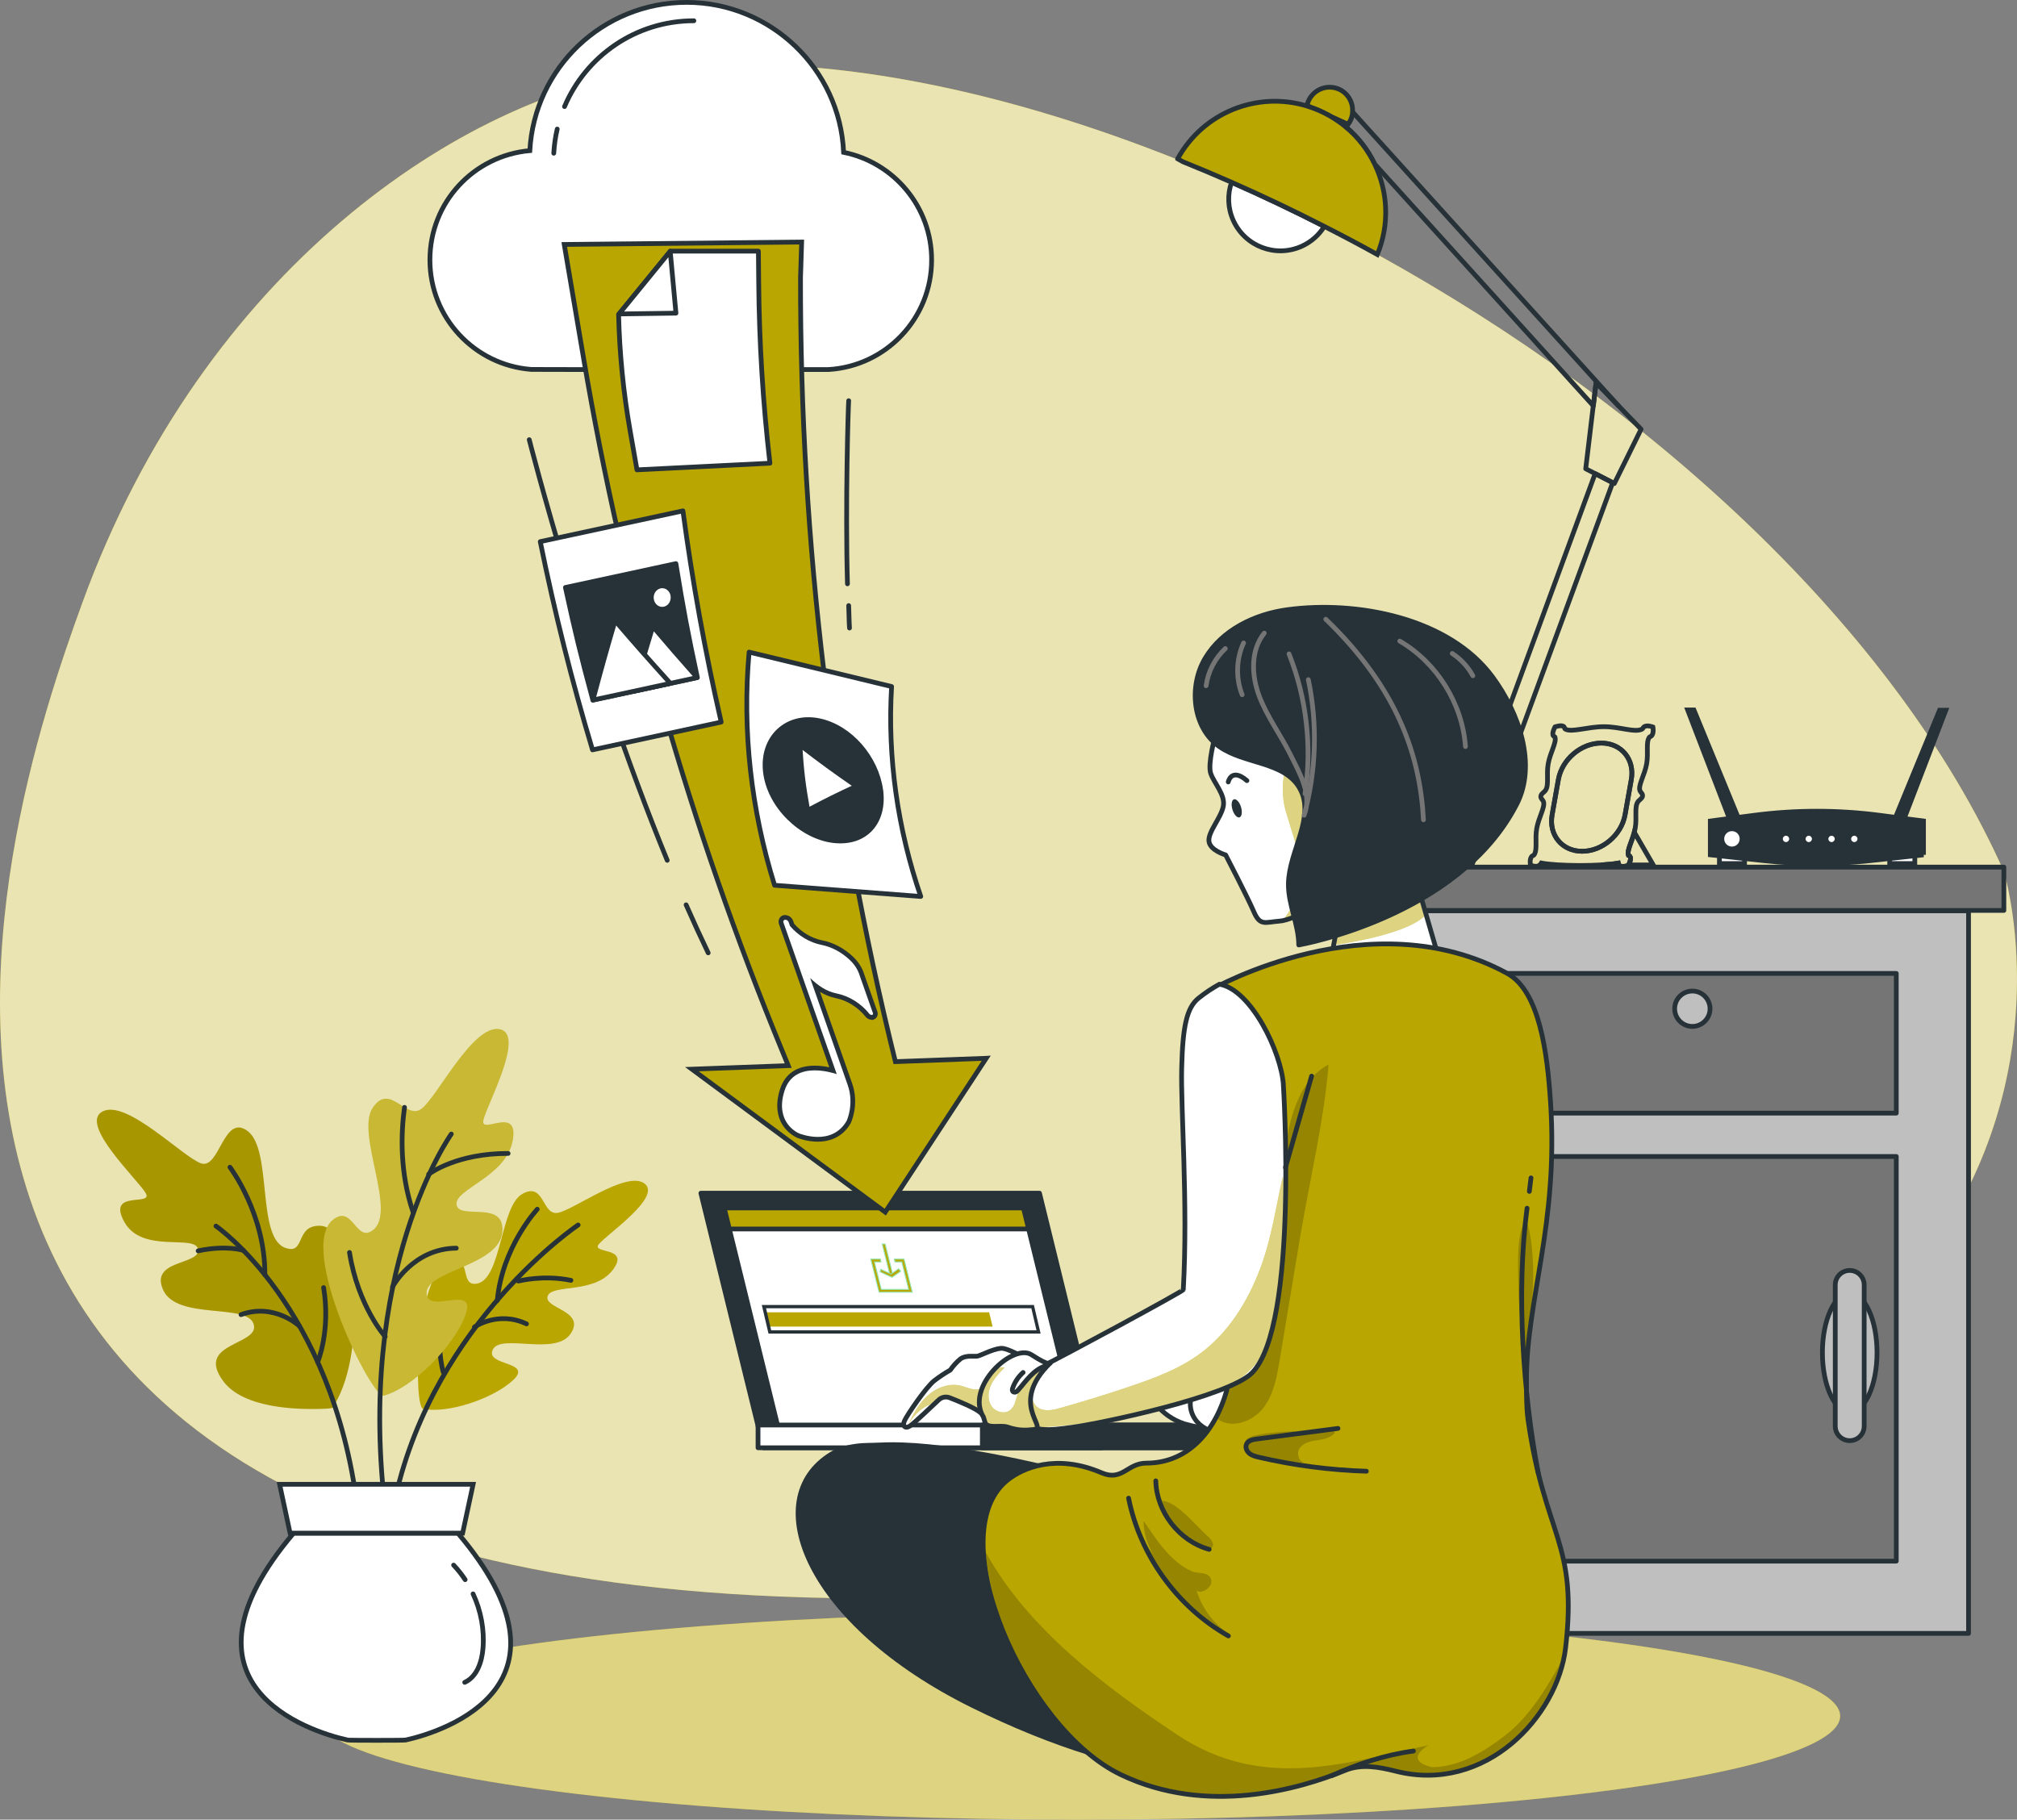 <?xml version="1.0" encoding="UTF-8"?><svg xmlns="http://www.w3.org/2000/svg" xmlns:xlink="http://www.w3.org/1999/xlink" viewBox="0 0 425.39 383.79"><rect x="0" y="0" width="425.39" height="383.79" fill="#808080" stroke="none"/><defs><clipPath id="uuid-7e8a1646-9472-4f2e-b184-15bd32cdf8a3"><path d="M256.32,155.1s-1.65,5.91-.99,7.98c.66,2.07,3.16,4.53,2.66,7.01-.51,2.48-3.26,5.42-3.02,7.36s3.52,2.87,3.52,2.87c0,0,4.63,8.92,5.95,11.99,1.32,3.07,2.35,2.2,5.42,1.97,3.07-.22,10.36-4.35,14.73-7.76s1.09-17.24-4.76-27.26c-5.85-10.03-17.35-12.17-20.32-10.25-2.98,1.92-3.18,6.08-3.18,6.08Z" style="fill:none;"/></clipPath><clipPath id="uuid-cf65753a-f721-483d-ad17-2c437baf6f11"><path d="M277.88,192.44s4.4,1.35,3.73,5.08c-.68,3.73-1.35,7.11-1.35,7.11,0,0,24.05,.68,23.71-.68-.34-1.35-7.11-24.39-7.11-24.39,0,0-12.87-.68-18.97,12.87Z" style="fill:#fff; stroke:#263238; stroke-linecap:round; stroke-linejoin:round;"/></clipPath><clipPath id="uuid-77dfbf78-6506-482d-91fa-1d50f075d7f7"><path d="M255.53,208.69c-7.04,4.42-4.93,9.26-3.23,17.65,3.82,18.91,8.93,55.45,6.98,64.65-2.29,10.76-8.69,17.61-17.5,17.61-4.09,0-5.05,3.93-9.48,2.03-9.48-4.06-16.62-1.09-19.98,1.69-13.89,11.52,3.66,52.19,24.05,61.98,18.19,8.73,37.71,3.05,47.32-.89,3.44-1.41,7.08-.74,10.69,.17,18.88,4.78,34.12-11.48,35.81-26.04,2.6-22.37-4.4-23.37-7.92-48.09-.37-2.61-.32-5.34-.33-8.13-.1-17.1,6.79-32.97,5.07-58.93-.68-10.23-2.29-23.36-9.14-27.09-28.74-15.67-62.09,3.24-62.32,3.39Z" style="fill:#baa600; stroke:#263238; stroke-linecap:round; stroke-linejoin:round;"/></clipPath><clipPath id="uuid-9768fa4e-e726-4f6f-8d25-9cbd4c8b2472"><path d="M220.04,288.73s-7.07-4.53-8.94-4.35c-1.87,.18-4.35,1.6-5.05,1.67-.7,.07-2.39-.24-3.49,.57-.82,.68-1.54,1.47-2.14,2.35-1.17,.66-2.28,1.4-3.34,2.21-1.76,1.35-5.7,7.17-6.29,8.42-.59,1.25,.18,1.87,1.28,1.06,.82-.6,4.2-3.78,5.91-5.4,.62-.59,1.52-.76,2.32-.45,1.89,.74,5.28,2.13,6.37,3.06,1.88,1.67,4.21,2.75,6.7,3.1,2.36,.23,4.74,.24,7.11,.03,0,0,3.83-4.86,2.77-8.08-.46-1.77-1.61-3.28-3.21-4.18Z" style="fill:#fff; stroke:#263238; stroke-linecap:round; stroke-linejoin:round;"/></clipPath><clipPath id="uuid-3d2fed2b-f075-41fe-97ea-d64ce4372de7"><path d="M270.67,228.79c-.45-6.81-6.76-20.07-13.49-21.2-1.49,.82-2.96,1.79-4.4,2.94-2.56,2.05-3.34,6.13-3.56,14.75-.22,8.62,1.35,28.45,.34,46.74-.02,.34-25.51,14.11-29.94,16.26-4.42,2.14-7.27,6.17-4.77,10.39,2.23,3.75,7,2.94,11.33,2.36,5.81-.77,33.03-6.45,37.93-11.52,9.82-10.16,6.55-60.74,6.55-60.74Z" style="fill:#fff; stroke:#263238; stroke-linecap:round; stroke-linejoin:round;"/></clipPath><clipPath id="uuid-8c352661-7983-4f5b-b5dc-ca1b1444ab2a"><path d="M221.54,287.44s.11,.97-3.98-1.69c-3.89-2.54-14.06,6.77-10.15,13.13l.33,1.09c.44,1.48,3.28,.52,4.74,1.02,2.25,.76,3.69,.72,5.59,.51,3.05-.34-5.42-5.42,3.47-14.06Z" style="fill:#fff; stroke:#263238; stroke-linecap:round; stroke-linejoin:round;"/></clipPath></defs><g id="uuid-c067ab7a-8168-42e8-87c4-57e53ee626e7"><g><path d="M422.63,183.83C378.79,85.46,228.01,2.05,137.12,14.88,97.59,20.46,43.02,56.59,17.36,127.16,.49,173.56-57.49,346.37,204.49,336.74c261.98-9.62,218.14-152.91,218.14-152.91Z" style="fill:#baa600;"/><path d="M204.49,336.74C-57.49,346.37,.49,173.56,17.36,127.16,43.03,56.58,97.59,20.46,137.13,14.88c32.37-4.57,72.33,3.07,112.36,19.24,13.76,5.56,27.53,12.13,41,19.56,57.35,31.63,109.28,78.86,132.14,130.15,0,0,43.84,143.29-218.14,152.91Z" style="fill:#fff; opacity:.7;"/></g></g><g id="uuid-6b32e031-d9b5-4e46-95c0-85ce4877567d"><g><ellipse cx="227.55" cy="361.95" rx="160.54" ry="21.85" style="fill:#baa600;"/><ellipse cx="227.55" cy="361.95" rx="160.54" ry="21.85" style="fill:#fff; opacity:.5;"/></g></g><g id="uuid-8df00903-c430-46a3-8aa5-7eb6d0e514ea"><g><g><g><path d="M70.62,296.13c-.09,.15,.69,.88-1.87,.99-6.31,.28-17.48-.11-21.69-5.84-6.01-8.18,7.8-7.47,6.44-11.98-1.36-4.52-16.18-.78-19.09-7.23-2.91-6.44,7.88-5.22,7.37-8.54-.51-3.32-11.82,1.02-15.57-5.82-3.75-6.83,6.15-3.2,4.54-6.03-1.61-2.83-14.2-14.6-9.12-17.25,5.08-2.65,16.91,9.64,20.8,10.95,3.89,1.31,4.76-10.78,9.88-6.75,5.13,4.03,1.82,22.29,7.79,24.54,4.45,1.67,2-4.86,7.49-4.62,7.45,.32,9.97,25.9,3.03,37.58Z" style="fill:#baa600;"/><g style="opacity:.1;"><path d="M70.62,296.13c-.09,.15,.69,.88-1.87,.99-6.31,.28-17.48-.11-21.69-5.84-6.01-8.18,7.8-7.47,6.44-11.98-1.36-4.52-16.18-.78-19.09-7.23-2.91-6.44,7.88-5.22,7.37-8.54-.51-3.32-11.82,1.02-15.57-5.82-3.75-6.83,6.15-3.2,4.54-6.03-1.61-2.83-14.2-14.6-9.12-17.25,5.08-2.65,16.91,9.64,20.8,10.95,3.89,1.31,4.76-10.78,9.88-6.75,5.13,4.03,1.82,22.29,7.79,24.54,4.45,1.67,2-4.86,7.49-4.62,7.45,.32,9.97,25.9,3.03,37.58Z"/></g></g><path d="M89.24,297.16c5.09,1.04,14.69-2.08,18.97-6.06,4.34-4.04-5.97-2.95-4.28-6.44,1.69-3.49,13.23,1.46,16.44-3.39s-5.72-5.26-4.87-7.88c.84-2.63,9.75-.41,13.68-5.47,3.93-5.06-4.58-3.4-2.9-5.48,1.67-2.09,13.42-10.01,9.64-12.82-3.78-2.81-14.98,5.64-18.31,6.19-3.33,.56-2.76-6.6-7.44-4-4.68,2.61-4.37,17.86-9.51,18.91-3.83,.78-1.06-5.66-5.48-4.72-7.72,1.64-8.01,30.74-5.94,31.16Z" style="fill:#baa600;"/><g><path d="M121.93,258.37s-30.11,20.25-38.5,57.32" style="fill:none; stroke:#263238; stroke-linecap:round; stroke-linejoin:round;"/><path d="M120.41,270.05c-5.76-1.19-10.7,.08-11.08,.15-.02,0-.03,0-.03,0" style="fill:none; stroke:#263238; stroke-linecap:round; stroke-linejoin:round;"/><path d="M113.31,255.05s-7.4,7.94-8.43,19.24" style="fill:none; stroke:#263238; stroke-linecap:round; stroke-linejoin:round;"/><path d="M100.05,279.9s4.99-3.5,10.99-.67" style="fill:none; stroke:#263238; stroke-linecap:round; stroke-linejoin:round;"/><path d="M93.49,289.41s-1.87-6,.25-13.92" style="fill:none; stroke:#263238; stroke-linecap:round; stroke-linejoin:round;"/></g><g><path d="M80.94,294.37c6.09-1.67,14.79-10.36,17.23-17.03,2.48-6.77-8.1,.1-8.2-4.62-.1-4.71,15.16-5.71,15.95-12.74,.79-7.03-9.1-2.55-9.63-5.86-.53-3.32,10.35-5.82,11.82-13.48,1.47-7.66-6.83-1.16-6.17-4.35,.66-3.19,9.03-18.26,3.38-19.22-5.65-.96-13.13,14.37-16.44,16.81-3.3,2.44-6.63-5.64-10.27-.23-3.64,5.41,5.11,21.77,.12,25.75-3.72,2.96-4.28-5.55-8.54-2.1-7.47,6.04,8.27,37.75,10.74,37.07Z" style="fill:#baa600;"/><g style="opacity:.2;"><path d="M80.94,294.37c6.09-1.67,14.79-10.36,17.23-17.03,2.48-6.77-8.1,.1-8.2-4.62-.1-4.71,15.16-5.71,15.95-12.74,.79-7.03-9.1-2.55-9.63-5.86-.53-3.32,10.35-5.82,11.82-13.48,1.47-7.66-6.83-1.16-6.17-4.35,.66-3.19,9.03-18.26,3.38-19.22-5.65-.96-13.13,14.37-16.44,16.81-3.3,2.44-6.63-5.64-10.27-.23-3.64,5.41,5.11,21.77,.12,25.75-3.72,2.96-4.28-5.55-8.54-2.1-7.47,6.04,8.27,37.75,10.74,37.07Z" style="fill:#fff;"/></g></g><g><path d="M85.53,367.01c-.34,.08-11.85,.08-12.19,0-8.45-1.86-38.46-11.72-11.41-43.65h34.63c27.04,31.92-2.57,41.79-11.02,43.65Z" style="fill:#fff; stroke:#263238; stroke-miterlimit:10;"/><g><g><g><path d="M45.54,258.6s24.52,16.74,29.86,59.45" style="fill:none; stroke:#263238; stroke-linecap:round; stroke-linejoin:round;"/><path d="M41.79,263.83c5.92-1.27,9.54-.1,9.54-.1" style="fill:none; stroke:#263238; stroke-linecap:round; stroke-linejoin:round;"/><path d="M48.5,246.19s7.45,9.84,7.36,22.68" style="fill:none; stroke:#263238; stroke-linecap:round; stroke-linejoin:round;"/><path d="M63.17,279.71s-5.3-4.98-12.34-2.43" style="fill:none; stroke:#263238; stroke-linecap:round; stroke-linejoin:round;"/><path d="M67,287.27s2.76-6.51,1.25-15.69" style="fill:none; stroke:#263238; stroke-linecap:round; stroke-linejoin:round;"/></g><g><path d="M95.18,239.19s-20.49,28.66-13.72,80.81" style="fill:none; stroke:#263238; stroke-linecap:round; stroke-linejoin:round;"/><path d="M107.16,243.28c-10.73-.02-16.39,4.12-16.73,4.38h-.02" style="fill:none; stroke:#263238; stroke-linecap:round; stroke-linejoin:round;"/><path d="M87.11,255.63c-2.79-8.24-2.57-16.41-1.8-22.07" style="fill:none; stroke:#263238; stroke-linecap:round; stroke-linejoin:round;"/><path d="M82.78,271.44s4.26-8.1,13.45-8.18" style="fill:none; stroke:#263238; stroke-linecap:round; stroke-linejoin:round;"/><path d="M81.24,281.92s-5.74-6.4-7.53-17.75" style="fill:none; stroke:#263238; stroke-linecap:round; stroke-linejoin:round;"/></g></g><polygon points="61.18 323.37 97.57 323.37 99.78 313.06 58.97 313.06 61.18 323.37" style="fill:#fff; stroke:#263238; stroke-miterlimit:10;"/></g></g></g><g><path d="M99.77,336.18c1.67,3.59,2.42,7.61,2.09,11.55-.24,2.82-1.28,5.94-3.85,7.11" style="fill:none; stroke:#263238; stroke-linecap:round; stroke-linejoin:round;"/><path d="M95.67,330.11c.9,.95,1.71,1.98,2.43,3.07" style="fill:none; stroke:#263238; stroke-linecap:round; stroke-linejoin:round;"/></g></g></g><g id="uuid-e81ae7ce-913d-41d0-b0da-306ce0109596"><g><g id="uuid-93cc0cf2-d2c6-401e-97d6-1de4c93547dc"><polygon points="219.23 251.66 147.82 251.66 161 305.36 232.41 305.36 219.23 251.66" style="fill:#263238; stroke:#263238; stroke-linecap:round; stroke-linejoin:round;"/><polygon points="215.85 254.78 152.73 254.78 164.39 302.24 227.5 302.24 215.85 254.78" style="fill:#fff; stroke:#263238; stroke-linecap:round; stroke-linejoin:round;"/><polygon points="215.85 254.78 152.73 254.78 153.83 259.22 216.94 259.22 215.85 254.78" style="fill:#baa600; stroke:#263238; stroke-linecap:round; stroke-linejoin:round;"/><rect x="159.87" y="300.56" width="104.53" height="4.8" style="fill:#fff; stroke:#263238; stroke-linecap:round; stroke-linejoin:round;"/><rect x="207.18" y="300.56" width="57.23" height="4.8" style="fill:#263238; stroke:#263238; stroke-linecap:round; stroke-linejoin:round;"/></g><g><polygon points="208.61 276.79 209.34 279.8 162.11 279.8 161.39 276.79 208.61 276.79" style="fill:#baa600;"/><path d="M219.47,281.28h-57.39l-1.42-6.04h57.39l1.42,6.04Zm-56.82-.69h55.95l-1.09-4.65h-55.95l1.09,4.65Z" style="fill:#263238;"/><g><polygon points="192.39 272.55 185.41 272.55 183.66 265.57 185.66 265.57 185.8 266.16 184.41 266.16 185.85 271.96 191.65 271.96 190.2 266.16 188.77 266.16 188.62 265.57 190.65 265.57 192.39 272.55" style="fill:#baa600; stroke:#92e3a9; stroke-miterlimit:10; stroke-width:.2px;"/><g><polygon points="188.33 269.06 187.74 269.06 186.07 262.39 186.67 262.39 188.33 269.06" style="fill:#baa600; stroke:#92e3a9; stroke-miterlimit:10; stroke-width:.2px;"/><polygon points="188.13 269.4 185.63 268.25 185.77 267.73 187.94 268.72 189.52 267.62 189.95 268.13 188.13 269.4" style="fill:#baa600; stroke:#92e3a9; stroke-miterlimit:10; stroke-width:.2px;"/></g></g></g></g></g><g id="uuid-86433ba0-2722-4f1c-90b6-fc567d738602"><g><g><polygon points="336.42 99.89 305.69 183.44 310.09 183.44 340.12 101.8 336.42 99.89" style="fill:none; stroke:#263238; stroke-linecap:round; stroke-linejoin:round;"/><path d="M341.29,85.54l-56.03-61.93c-.01,.21-.02,.41-.06,.62-.2,1-.7,1.86-1.38,2.52,2.64,2.19,4.7,4.9,6.13,7.88l46.09,50.97,.59-4.89,4.68,4.83Z" style="fill:none; stroke:#263238; stroke-linecap:round; stroke-linejoin:round;"/><path d="M280.11,24.25s.03,.01,.04,.01c.19,.11,.37,.23,.56,.34l3.17,1.45-.29,.53c.07,.06,.15,.11,.22,.17,.68-.66,1.18-1.52,1.38-2.52,.04-.21,.05-.41,.06-.62,.18-2.41-1.44-4.63-3.87-5.12-2.64-.53-5.2,1.17-5.74,3.8l.63,.29c1.3,.44,2.59,.99,3.84,1.68Z" style="fill:#baa600; stroke:#263238; stroke-miterlimit:10;"/><polygon points="299.63 183.44 299.63 207.27 313.72 207.27 313.72 198.93 302.69 198.93 302.69 191.13 313.72 191.13 313.72 183.44 310.09 183.44 305.69 183.44 299.63 183.44" style="fill:none; stroke:#263238; stroke-linecap:round; stroke-linejoin:round;"/><path d="M276.27,22.57l-.63-.29-.05,.07c.23,.07,.45,.14,.67,.22Z" style="fill:none; stroke:#263238; stroke-linecap:round; stroke-linejoin:round;"/><path d="M280.71,24.6c1.02,.6,1.98,1.25,2.88,1.98l.29-.53-3.17-1.45Z" style="fill:none; stroke:#263238; stroke-linecap:round; stroke-linejoin:round;"/><polygon points="340.47 101.98 346.11 90.53 341.29 85.54 336.61 80.7 336.02 85.6 334.43 98.87 336.42 99.89 340.12 101.8 340.47 101.98" style="fill:none; stroke:#263238; stroke-linecap:round; stroke-linejoin:round;"/><path d="M260.11,46.51c2.5,5.49,8.97,7.91,14.45,5.42,2.03-.93,3.64-2.4,4.74-4.17-6.49-3.31-13.02-6.42-19.57-9.31-.87,2.55-.82,5.42,.38,8.06Z" style="fill:#fff; stroke:#263238; stroke-miterlimit:10;"/><path d="M283.81,26.75c-.07-.06-.15-.11-.22-.17-.89-.72-1.86-1.38-2.88-1.98-.19-.11-.37-.24-.56-.34-.01,0-.03-.01-.04-.01-1.25-.69-2.53-1.24-3.84-1.68-.22-.08-.45-.15-.67-.22-10.34-3.13-21.8,1.28-27.22,11.13,0,.01-.01,.01-.01,.02l1.12,.62c3.42,1.38,6.83,2.82,10.24,4.32,6.55,2.88,13.09,6,19.57,9.31,3.75,1.91,7.48,3.88,11.18,5.93,2.61-6.29,2.25-13.21-.55-19.05-1.43-2.98-3.49-5.69-6.13-7.88Z" style="fill:#baa600; stroke:#263238; stroke-miterlimit:10;"/></g><g><rect x="300.36" y="192.1" width="114.81" height="152.41" style="fill:#bfbfbf; stroke:#263238; stroke-linecap:round; stroke-linejoin:round;"/><rect x="313.57" y="205.31" width="86.36" height="29.47" style="fill:#757575; stroke:#263238; stroke-linecap:round; stroke-linejoin:round;"/><rect x="313.57" y="243.92" width="86.36" height="85.35" style="fill:#757575; stroke:#263238; stroke-linecap:round; stroke-linejoin:round;"/><rect x="292.24" y="182.89" width="130.38" height="9.14" style="fill:#757575; stroke:#263238; stroke-linecap:round; stroke-linejoin:round;"/><path d="M360.65,212.76c0,2.06-1.67,3.73-3.73,3.73s-3.73-1.67-3.73-3.73,1.67-3.73,3.73-3.73,3.73,1.67,3.73,3.73Z" style="fill:#bfbfbf; stroke:#263238; stroke-linecap:round; stroke-linejoin:round;"/><ellipse cx="390.11" cy="285.3" rx="5.76" ry="12.53" style="fill:#bfbfbf; stroke:#263238; stroke-linecap:round; stroke-linejoin:round;"/><path d="M390.11,303.86h0c-1.68,0-3.05-1.36-3.05-3.05v-29.8c0-1.68,1.36-3.05,3.05-3.05h0c1.68,0,3.05,1.36,3.05,3.05v29.8c0,1.68-1.36,3.05-3.05,3.05Z" style="fill:#bfbfbf; stroke:#263238; stroke-linecap:round; stroke-linejoin:round;"/></g><g><g><polygon points="401.82 172.07 410.38 149.8 409.06 149.8 399.9 172.07 401.82 172.07" style="fill:#263238; stroke:#263238; stroke-miterlimit:10;"/><polygon points="364.49 172.01 355.93 149.74 357.25 149.74 366.4 172.01 364.49 172.01" style="fill:#263238; stroke:#263238; stroke-miterlimit:10;"/><polygon points="364.83 172.01 365.27 173.01 366.55 173.01 366.14 172.01 364.83 172.01" style="fill:#263238; stroke:#263238; stroke-miterlimit:10;"/><polygon points="401.5 172.01 401.06 173.01 399.78 173.01 400.19 172.01 401.5 172.01" style="fill:#263238; stroke:#263238; stroke-miterlimit:10;"/></g><g><g><g><rect x="362.63" y="178.84" width="5.3" height="3.3" style="fill:#fff; stroke:#263238; stroke-miterlimit:10;"/><rect x="398.54" y="178.84" width="5.3" height="3.3" style="fill:#fff; stroke:#263238; stroke-miterlimit:10;"/></g><path d="M405.69,180.3l-11.51,1.25c-7.3,.79-14.66,.79-21.96,0l-11.51-1.25v-7.14l9.34-1.21c8.72-1.13,17.56-1.13,26.28,0l9.34,1.21v7.14Z" style="fill:#263238; stroke:#263238; stroke-miterlimit:10;"/></g><path d="M367.4,176.93c0,1.18-.95,2.13-2.13,2.13s-2.13-.95-2.13-2.13,.95-2.13,2.13-2.13,2.13,.95,2.13,2.13Z" style="fill:#fff; stroke:#263238; stroke-miterlimit:10;"/><g><path d="M377.34,176.94c0,.37-.3,.67-.67,.67s-.67-.3-.67-.67,.3-.67,.67-.67,.67,.3,.67,.67Z" style="fill:#fff;"/><path d="M382.14,176.94c0,.37-.3,.67-.67,.67s-.67-.3-.67-.67,.3-.67,.67-.67,.67,.3,.67,.67Z" style="fill:#fff;"/><path d="M386.95,176.94c0,.37-.3,.67-.67,.67s-.67-.3-.67-.67,.3-.67,.67-.67,.67,.3,.67,.67Z" style="fill:#fff;"/><path d="M391.75,176.94c0,.37-.3,.67-.67,.67s-.67-.3-.67-.67,.3-.67,.67-.67,.67,.3,.67,.67Z" style="fill:#fff;"/></g></g></g><g><path d="M337.61,182.44h3.86c-.08-.12-.15-.24-.18-.38-.88,.16-2.17,.29-3.68,.38Z" style="fill:none; stroke:#263238; stroke-miterlimit:10;"/><path d="M337.61,182.44h3.86c-.08-.12-.15-.24-.18-.38-.88,.16-2.17,.29-3.68,.38Z" style="fill:none; opacity:.3; stroke:#263238; stroke-miterlimit:10;"/><path d="M343.43,180.35c.04,.13,.24,.15,.33,.26,.37,.45-.15,1.54-.3,1.83h5.21l-3.99-6.89c-.53,2.01-1.56,3.8-1.25,4.8Z" style="fill:none; stroke:#263238; stroke-miterlimit:10;"/><path d="M343.43,180.35c.04,.13,.24,.15,.33,.26,.37,.45-.15,1.54-.3,1.83h5.21l-3.99-6.89c-.53,2.01-1.56,3.8-1.25,4.8Z" style="fill:none; opacity:.3; stroke:#263238; stroke-miterlimit:10;"/><path d="M343.76,180.61c-.09-.11-.29-.13-.33-.26-.31-1,.72-2.79,1.25-4.8,.07-.27,.13-.53,.18-.81,.41-2.32-.2-4.48,.56-5.6,.3-.45,.89-.68,.99-1.21,.1-.54-.41-.76-.56-1.22-.36-1.13,1.02-3.28,1.43-5.6,.41-2.32-.2-4.48,.56-5.6,.09-.13,.29-.15,.42-.26,.62-.53,.34-1.91,.34-1.91,0,0-1.29-.53-1.91,0-.16,.13-.21,.36-.38,.45-1.58,.79-4.55-.51-8.02-.52-3.47,0-6.9,1.29-8.2,.49-.14-.08-.11-.32-.22-.45-.43-.53-1.91,0-1.91,0,0,0-.77,1.38-.34,1.91,.09,.11,.29,.13,.33,.26,.36,1.13-1.02,3.28-1.43,5.6-.41,2.32,.2,4.48-.56,5.6-.3,.45-.89,.68-.99,1.21-.1,.54,.41,.76,.56,1.22,.36,1.13-1.02,3.28-1.43,5.6-.41,2.32,.2,4.48-.56,5.6-.09,.13-.29,.15-.42,.26-.62,.53-.34,1.91-.34,1.91,0,0,1.29,.53,1.91,0,.16-.13,.28-.28,.38-.45,1.56,.3,4.55,.51,8.02,.52,1.63,0,3.17-.04,4.52-.12,1.52-.09,2.8-.22,3.68-.38,.03,.14,.1,.26,.18,.38,.02,.02,.02,.05,.04,.07,.43,.53,1.91,0,1.91,0,0,0,.02-.03,.04-.08,.15-.29,.67-1.37,.3-1.83Zm-10.09-1.06h0c-4.25,0-7.08-3.46-6.32-7.7l1.32-7.44c.76-4.25,4.81-7.69,9.06-7.68,4.25,0,7.08,3.46,6.32,7.7l-1.32,7.44c-.76,4.25-4.81,7.69-9.06,7.68Z" style="fill:none; stroke:#263238; stroke-miterlimit:10;"/><path d="M342.72,171.87l1.32-7.44c.76-4.25-2.08-7.7-6.32-7.7-4.25,0-8.3,3.43-9.06,7.68l-1.32,7.44c-.76,4.25,2.08,7.7,6.32,7.7h0c4.25,0,8.3-3.43,9.06-7.68Z" style="fill:none; stroke:#263238; stroke-miterlimit:10;"/></g></g></g><g id="uuid-b80eee4b-5e8a-4687-851f-35073ca0241a"><g><g><path d="M196.48,54.83c0,12.31-9.61,22.38-21.73,23.11-.47,.03-62.11,.02-62.7-.02-11.96-.91-21.38-10.9-21.38-23.09s9.26-22.01,21.07-23.06c.96-17.43,15.4-31.27,33.08-31.27s32.32,14.03,33.1,31.63c10.59,2.13,18.56,11.48,18.56,22.7Z" style="fill:#fff; stroke:#263238; stroke-miterlimit:10;"/><path d="M119.06,22.48c4.49-10.63,15.01-18.1,27.28-18.1" style="fill:none; stroke:#263238; stroke-linecap:round; stroke-linejoin:round;"/><path d="M116.79,32.32c.1-1.75,.34-3.45,.73-5.1" style="fill:none; stroke:#263238; stroke-linecap:round; stroke-linejoin:round;"/></g><g><g><g><path d="M144.7,190.84c1.52,3.46,3.08,6.85,4.66,10.14" style="fill:none; stroke:#263238; stroke-linecap:round; stroke-linejoin:round;"/><path d="M111.62,92.74s11.95,46.96,29.1,88.72" style="fill:none; stroke:#263238; stroke-linecap:round; stroke-linejoin:round;"/></g><path d="M178.99,127.73c.08,1.79,.06,3.13,.17,4.73" style="fill:none; stroke:#263238; stroke-linecap:round; stroke-linejoin:round;"/><path d="M178.99,84.52c-.09,.85-.74,21.76-.26,38.62" style="fill:none; stroke:#263238; stroke-linecap:round; stroke-linejoin:round;"/></g><path d="M207.99,223.21l-21.29,32.45-40.78-30.15,20.32-.75-1.3-3.17c-19.32-46.97-33.37-95.94-41.86-146.02l-4.08-24.01,50.07-.51-.24,7.56c-.08,55.72,6.64,111.22,20.01,165.31l19.14-.71Z" style="fill:#baa600; stroke:#263238; stroke-miterlimit:10;"/></g><g><path d="M141.35,52.97h18.6l.06,6.55c.11,12.76,.9,25.51,2.37,38.18h0l-28.04,1.4-1.46-8.31c-1.42-8.09-2.22-16.27-2.42-24.47h0l10.9-13.31" style="fill:#fff; stroke:#263238; stroke-linecap:round; stroke-linejoin:round;"/><polygon points="142.56 66.05 130.56 66.22 141.35 53 142.56 66.05" style="fill:#fff; stroke:#263238; stroke-linecap:round; stroke-linejoin:round;"/></g><g><path d="M172.47,240.29c-2.22,0-4.03-.74-4.1-.77-.11-.04-2.79-1.14-3.67-4.28-.06-.21-.11-.42-.14-.64-.27-1.39-.12-3.01,.44-4.77,.97-2.99,3.33-4.58,6.83-4.58,1.14,0,2.38,.17,3.67,.5,.06,.01,.12,.03,.19,.04l-10.92-31.08c-.1-.32-.05-.63,.11-.86,.16-.22,.41-.35,.69-.37h0c.54,0,1.02,.33,1.2,.81l.27,.76c1.66,1.91,3.94,3.27,6.27,3.73,2.21,.43,4.41,1.59,6.19,3.26,1.07,.99,1.87,2.23,2.26,3.5l2.8,7.95c.08,.23,.06,.46-.04,.66-.1,.19-.26,.33-.47,.39l-.12,.04-.2-.04c-.27-.02-.51-.13-.7-.31-1.72-2.18-4.13-3.69-6.65-4.21-1.55-.31-2.96-.98-4.43-2.13l7.3,20.8c1.5,4.32-.27,7.95-.29,7.98-1.38,2.36-3.62,3.61-6.51,3.61Z" style="fill:#fff;"/><path d="M165.63,193.99c.29,0,.58,.21,.69,.49l.3,.84c1.73,2.03,4.13,3.48,6.61,3.97,2.12,.41,4.24,1.53,5.94,3.14,1.02,.94,1.76,2.09,2.12,3.28l2.81,7.97c.06,.19-.02,.35-.18,.4l-.1-.02s-.01,0-.02,0c-.14,0-.29-.07-.41-.18-1.75-2.21-4.28-3.8-6.9-4.33-2.18-.44-3.9-1.61-5.63-3.27l7.93,22.59c1.39,4.01-.18,7.45-.25,7.57-1.56,2.68-4,3.36-6.07,3.36s-3.91-.73-3.91-.73c0,0-2.56-1.01-3.38-3.95-.05-.19-.1-.37-.13-.58-.24-1.22-.17-2.71,.43-4.55,1.09-3.36,3.81-4.23,6.35-4.23,1.32,0,2.58,.23,3.54,.48,.21,.04,.39,.1,.55,.14,.04,.01,.09,.02,.12,.03,.17,.05,.31,.09,.43,.14l-11.25-32c-.09-.29,.06-.54,.36-.56,0,0,.02,0,.03,0m0-1h-.08c-.44,.02-.83,.23-1.08,.58-.25,.36-.32,.82-.19,1.26v.03s.02,.03,.02,.03l10.62,30.22c-1.06-.23-2.1-.34-3.08-.34-3.74,0-6.26,1.7-7.3,4.92-.59,1.83-.75,3.52-.46,5.02,.04,.25,.1,.47,.15,.67,.94,3.39,3.85,4.57,3.97,4.62,.06,.03,1.96,.8,4.28,.8,3.07,0,5.47-1.34,6.94-3.86,.02-.04,1.9-3.86,.33-8.4l-6.79-19.34c1.09,.67,2.18,1.09,3.35,1.33,2.4,.49,4.7,1.94,6.31,3.97l.04,.06,.05,.05c.28,.27,.64,.43,1,.46h.01s.25,.06,.25,.06l.25-.07c.34-.1,.61-.33,.77-.64,.16-.32,.19-.69,.07-1.04l-2.81-7.98c-.4-1.31-1.25-2.63-2.39-3.68-1.84-1.73-4.12-2.94-6.43-3.38-2.19-.43-4.34-1.7-5.92-3.5l-.23-.66c-.27-.69-.93-1.16-1.63-1.16h0Z" style="fill:#263238;"/></g><g><path d="M124.96,158.16c10.86-2.34,16.28-3.51,27.14-5.86-3.37-14.72-6.06-29.58-8.07-44.55-12.04,2.6-18.05,3.9-30.09,6.49,3,14.79,6.68,29.45,11.02,43.91Z" style="fill:#fff; stroke:#263238; stroke-linecap:round; stroke-linejoin:round;"/><path d="M147.08,142.91c-8.82,1.9-13.22,2.85-22.04,4.76-2.55-9.45-3.71-14.2-5.79-23.76,9.32-2.01,13.98-3.02,23.3-5.03,1.57,9.66,2.48,14.47,4.53,24.03Z" style="fill:#263238; stroke:#263238; stroke-linecap:round; stroke-linejoin:round;"/><g><path d="M137.68,132.13c-1.67,5.48-2.48,8.22-4.03,13.67,5.35-1.16,8.03-1.73,13.38-2.89-3.8-4.3-5.68-6.46-9.36-10.78Z" style="fill:#fff; stroke:#263238; stroke-linecap:round; stroke-linejoin:round;"/><path d="M129.72,130.92c-1.97,6.72-2.9,10.07-4.68,16.74,6.53-1.41,9.8-2.12,16.34-3.53-4.76-5.27-7.09-7.91-11.66-13.22Z" style="fill:#fff; stroke:#263238; stroke-linecap:round; stroke-linejoin:round;"/><path d="M141.91,125.56c.24,1.33-.56,2.63-1.8,2.89-1.24,.27-2.45-.59-2.7-1.92-.26-1.34,.55-2.65,1.81-2.92,1.25-.27,2.46,.61,2.7,1.95Z" style="fill:#fff; stroke:#263238; stroke-linecap:round; stroke-linejoin:round;"/></g></g><g><path d="M163.37,186.72c12.33,.94,18.49,1.42,30.82,2.36-4.87-14.2-7.05-29.29-6.15-44.28-12.02-2.9-18.03-4.35-30.05-7.26-1.49,16.55,.43,33.32,5.37,49.18Z" style="fill:#fff; stroke:#263238; stroke-linecap:round; stroke-linejoin:round;"/><g><path d="M185.75,166.62c.91,6.71-3.17,11.45-9.92,10.68-6.74-.77-13.57-7.24-14.4-14.52-.82-7.29,4.61-12.13,11.26-10.78,6.65,1.35,12.14,7.91,13.05,14.62Z" style="fill:#263238; stroke:#263238; stroke-linecap:round; stroke-linejoin:round;"/><path d="M180.64,165.82c-4.88-3.37-7.27-5.12-11.95-8.71,.35,5.54,.68,8.31,1.66,13.81,4.05-2.14,6.11-3.16,10.29-5.1Z" style="fill:#fff; stroke:#263238; stroke-linecap:round; stroke-linejoin:round;"/></g></g></g></g><g id="uuid-6c366a56-8448-4cd8-9524-b6419b1e39da"><g><path d="M177.72,306.4c15.69-7.44,74.76,12.03,74.76,12.03l-3.73,8.17s-91.31-10.59-71.03-20.2Z" style="fill:#263238; stroke:#263238; stroke-linecap:round; stroke-linejoin:round;"/><path d="M248.62,327.33c-5.18-1.79-10.29-3.79-15.22-6.21-15.8-7.76-46.81-21.32-58.11-14.38-15.44,9.47-5.14,35.65,29.77,52.94,35.02,17.34,60.89,17.56,69.21,9.46,7.6-7.39-6.3-35.11-25.65-41.8Z" style="fill:#263238; stroke:#263238; stroke-linecap:round; stroke-linejoin:round;"/><g id="uuid-6ec90061-08dc-47da-a831-33a4a84a27fd"><path d="M256.32,155.1s-1.65,5.91-.99,7.98c.66,2.07,3.16,4.53,2.66,7.01-.51,2.48-3.26,5.42-3.02,7.36s3.52,2.87,3.52,2.87c0,0,4.63,8.92,5.95,11.99,1.32,3.07,2.35,2.2,5.42,1.97,3.07-.22,10.36-4.35,14.73-7.76s1.09-17.24-4.76-27.26c-5.85-10.03-17.35-12.17-20.32-10.25-2.98,1.92-3.18,6.08-3.18,6.08Z" style="fill:#fff;"/><g style="clip-path:url(#uuid-7e8a1646-9472-4f2e-b184-15bd32cdf8a3);"><g><g><path d="M273.9,152.66c-1.92,4.48-4.52,12.31-2.75,18.34,2.65,9.07,5.13,14.04,1.36,20.27-.67,1.08-1.34,2.06-1.96,2.91,3.36-.69,9.98-4.47,14.03-7.65,4.35-3.42,1.09-17.24-4.76-27.26-1.51-2.57-3.52-4.82-5.92-6.61Z" style="fill:#baa600;"/><path d="M273.9,152.66c-1.92,4.48-4.52,12.31-2.75,18.34,2.65,9.07,5.13,14.04,1.36,20.27-.67,1.08-1.34,2.06-1.96,2.91,3.36-.69,9.98-4.47,14.03-7.65,4.35-3.42,1.09-17.24-4.76-27.26-1.51-2.57-3.52-4.82-5.92-6.61Z" style="fill:#fff; isolation:isolate; opacity:.5;"/></g><path d="M259.04,164.93s.64-3.11,3.94-.28" style="fill:none; stroke:#263238; stroke-linecap:round; stroke-linejoin:round;"/><path d="M261.73,170.21c.32,1.05,.18,2.03-.32,2.19-.5,.15-1.16-.58-1.48-1.63-.32-1.05-.18-2.02,.31-2.18,.49-.15,1.17,.57,1.49,1.62Z" style="fill:#263238;"/></g></g><path d="M256.32,155.1s-1.65,5.91-.99,7.98c.66,2.07,3.16,4.53,2.66,7.01-.51,2.48-3.26,5.42-3.02,7.36s3.52,2.87,3.52,2.87c0,0,4.63,8.92,5.95,11.99,1.32,3.07,2.35,2.2,5.42,1.97,3.07-.22,10.36-4.35,14.73-7.76s1.09-17.24-4.76-27.26c-5.85-10.03-17.35-12.17-20.32-10.25-2.98,1.92-3.18,6.08-3.18,6.08Z" style="fill:none; stroke:#263238; stroke-linecap:round; stroke-linejoin:round;"/></g><g><path d="M258.47,289.44s-6.15-5.72-8.03-5.87c-1.88-.16-4.56,.8-5.27,.74-.7-.06-2.31-.66-3.54-.06-.93,.53-1.78,1.18-2.52,1.94-1.26,.44-2.49,.97-3.68,1.58-1.97,1.02-6.88,6.04-7.68,7.17-.8,1.12-.16,1.88,1.08,1.27,1.23-.61,7.93-5.02,7.93-5.02,0,0,5.64,3.3,6.93,4.87,1.55,1.98,3.66,3.45,6.05,4.24,2.28,.65,4.62,1.08,6.99,1.29,0,0,4.63-4.1,4.16-7.46-.13-1.83-1.01-3.52-2.41-4.69Z" style="fill:#fff; stroke:#263238; stroke-linecap:round; stroke-linejoin:round;"/><path d="M301.3,211.3c-1.55,.69-3.1,1.54-4.63,2.57-2.72,1.83-5.4,5.81-6.33,14.39s-.83,28.89-.93,37.51c-.23,19.98-26.49,19.81-31.07,21.58s-8.88,6.81-6.73,11.23c1.91,3.93,7.26,4.32,11.62,4.11,5.85-.29,35.99-1.89,40.43-5.45,6.47-5.19,4.97-12.35,5.82-20.6,2.58-24.98,2.93-50.84,2.93-50.84,.11-6.82-4.49-12.82-11.1-14.5h0Z" style="fill:#fff; stroke:#263238; stroke-linecap:round; stroke-linejoin:round;"/></g><g><path d="M277.88,192.44s4.4,1.35,3.73,5.08c-.68,3.73-1.35,7.11-1.35,7.11,0,0,24.05,.68,23.71-.68-.34-1.35-7.11-24.39-7.11-24.39,0,0-12.87-.68-18.97,12.87Z" style="fill:#fff;"/><g style="clip-path:url(#uuid-cf65753a-f721-483d-ad17-2c437baf6f11);"><g><path d="M299.3,189.71l-17.7,7.8-.3,1.82s14.79-1.96,19.07-6.06l-1.07-3.56" style="fill:#baa600;"/><path d="M299.3,189.71l-17.7,7.8-.3,1.82s14.79-1.96,19.07-6.06l-1.07-3.56" style="fill:#fff; isolation:isolate; opacity:.5;"/></g></g><path d="M277.88,192.44s4.4,1.35,3.73,5.08c-.68,3.73-1.35,7.11-1.35,7.11,0,0,24.05,.68,23.71-.68-.34-1.35-7.11-24.39-7.11-24.39,0,0-12.87-.68-18.97,12.87Z" style="fill:none; stroke:#263238; stroke-linecap:round; stroke-linejoin:round;"/></g><g><path d="M255.53,208.69c-7.04,4.42-4.93,9.26-3.23,17.65,3.82,18.91,8.93,55.45,6.98,64.65-2.29,10.76-8.69,17.61-17.5,17.61-4.09,0-5.05,3.93-9.48,2.03-9.48-4.06-16.62-1.09-19.98,1.69-13.89,11.52,3.66,52.19,24.05,61.98,18.19,8.73,37.71,3.05,47.32-.89,3.44-1.41,7.08-.74,10.69,.17,18.88,4.78,34.12-11.48,35.81-26.04,2.6-22.37-4.4-23.37-7.92-48.09-.37-2.61-.32-5.34-.33-8.13-.1-17.1,6.79-32.97,5.07-58.93-.68-10.23-2.29-23.36-9.14-27.09-28.74-15.67-62.09,3.24-62.32,3.39Z" style="fill:#baa600;"/><g style="clip-path:url(#uuid-77dfbf78-6506-482d-91fa-1d50f075d7f7);"><g><path d="M274.29,260.4c-1.47,8.83-2.94,17.66-4.41,26.49-.59,3.55-1.25,7.25-3.46,10.09-2.21,2.84-6.5,4.4-9.5,2.42-.28-3.96,3.12-7.06,5.58-10.18,6.64-8.39,7.45-19.85,7.74-30.54,.27-9.89-.38-28.65,9.96-34.16-.96,11.93-3.93,24.05-5.9,35.88Z" style="opacity:.2;"/><path d="M281.08,301.6c.16,.2,.31,.4,.47,.6-.87,1.07-2.36,1.35-3.73,1.56s-2.86,.53-3.68,1.64c-.82,1.11-.19,3.18,1.18,3.07-1.75,.14-14.81-.35-12.61-4.67,1.14-2.24,15.66-1.94,18.37-2.19Z" style="opacity:.2;"/><path d="M254.73,324.04c.69,.6,1.43,1.55,.93,2.31-.5,.77-1.69,.45-2.49,0-3.62-2.08-6.99-5.73-8.12-9.8,3.09,.05,7.32,5.43,9.67,7.49Z" style="opacity:.2;"/><path d="M241.18,320.73c.01,2.5,.73,4.98,2.04,7.11-1.28-1.71-2.56-3.41-3.84-5.12,4.37,9.34,11.69,17.28,20.65,22.39-3.74-2.12-6.59-5.77-7.74-9.91,.39,1.4,3.69-.21,3.13-2.09-.49-1.66-2.72-1.13-4.04-1.69-4.48-1.92-7.6-6.81-10.21-10.68Z" style="opacity:.2;"/><g style="opacity:.2;"><path d="M207.79,327.21c8.85,16.23,25.2,28.54,40.61,38.76,18.29,12.12,36.29,5.53,52.86,2.14-3.56,2.14-2.69,3.91,.89,4.63,5.64-.11,10.67-3.17,15.15-6.59,4.47-3.43,8.2-8.55,12.83-17.29-2.14,13.99-18.89,28.34-33.33,25.31-5.01-1.05-9.18-1.51-12.46-.54-3.86,1.15-4.72,1.4-11.78,3.39-12.65,3.56-30.64,3.28-42.4-6.11-7.43-5.93-12.63-13.46-16.41-21.9-3.06-6.84-4.97-14.14-5.94-21.57l-.03-.23Z"/></g><path d="M323.35,269.88c-.07,6.05-1.55,12.01-1.87,18.05,.27-5.07-1.25-10.57-1.23-15.74,.01-3.87-.73-11.91,1.65-15.05,1.22,3.92,1.5,8.65,1.45,12.74Z" style="opacity:.2;"/></g></g><path d="M255.53,208.69c-7.04,4.42-4.93,9.26-3.23,17.65,3.82,18.91,8.93,55.45,6.98,64.65-2.29,10.76-8.69,17.61-17.5,17.61-4.09,0-5.05,3.93-9.48,2.03-9.48-4.06-16.62-1.09-19.98,1.69-13.89,11.52,3.66,52.19,24.05,61.98,18.19,8.73,37.71,3.05,47.32-.89,3.44-1.41,7.08-.74,10.69,.17,18.88,4.78,34.12-11.48,35.81-26.04,2.6-22.37-4.4-23.37-7.92-48.09-.37-2.61-.32-5.34-.33-8.13-.1-17.1,6.79-32.97,5.07-58.93-.68-10.23-2.29-23.36-9.14-27.09-28.74-15.67-62.09,3.24-62.32,3.39Z" style="fill:none; stroke:#263238; stroke-linecap:round; stroke-linejoin:round;"/></g><g><g><path d="M220.04,288.73s-7.07-4.53-8.94-4.35c-1.87,.18-4.35,1.6-5.05,1.67-.7,.07-2.39-.24-3.49,.57-.82,.68-1.54,1.47-2.14,2.35-1.17,.66-2.28,1.4-3.34,2.21-1.76,1.35-5.7,7.17-6.29,8.42-.59,1.25,.18,1.87,1.28,1.06,.82-.6,4.2-3.78,5.91-5.4,.62-.59,1.52-.76,2.32-.45,1.89,.74,5.28,2.13,6.37,3.06,1.88,1.67,4.21,2.75,6.7,3.1,2.36,.23,4.74,.24,7.11,.03,0,0,3.83-4.86,2.77-8.08-.46-1.77-1.61-3.28-3.21-4.18Z" style="fill:#fff;"/><g style="clip-path:url(#uuid-9768fa4e-e726-4f6f-8d25-9cbd4c8b2472);"><g><path d="M265.78,267.56c-2.6,6.92-6.66,13.48-12.6,17.88-4.44,3.3-9.71,5.25-14.95,7.02-4.84,1.63-9.71,3.14-14.63,4.52-1.57,.44-3.39,.83-4.72-.12-1.18-.84-1.51-2.52-1.18-3.93,.34-1.41,1.21-2.63,2.06-3.8-2.34,.65-4.31,2.51-5.1,4.81-.43,1.24-.6,2.72-1.65,3.51-1.22,.92-3.16,.32-3.97-.98-.81-1.3-.66-3.03,0-4.41,.66-1.39,1.75-2.51,2.82-3.6-1.14-.35-2.23,.68-2.82,1.71s-1.11,2.26-2.2,2.72c-1.34,.57-2.81-.27-4.23-.62-2.53-.62-5.25,.47-7.15,2.25s-3.12,4.17-4.12,6.57c1.07-2.66,3.5-4.73,6.3-5.37,2.8-.63,5.88,.19,8,2.13,1,.92,1.81,2.08,3,2.71,1.17,.62,2.54,.65,3.86,.65,13.08,0,26.15-1.97,38.65-5.8,5.33-1.63,10.88-3.84,14.14-8.37,2.54-3.53,3.32-8,3.88-12.31,.59-4.55,1-9.12,1.24-13.69,.22-4.12,.8-8.78,.12-12.85-1.46,6.54-2.38,13.08-4.75,19.39Z" style="fill:#baa600; isolation:isolate;"/><path d="M265.78,267.56c-2.6,6.92-6.66,13.48-12.6,17.88-4.44,3.3-9.71,5.25-14.95,7.02-4.84,1.63-9.71,3.14-14.63,4.52-1.57,.44-3.39,.83-4.72-.12-1.18-.84-1.51-2.52-1.18-3.93,.34-1.41,1.21-2.63,2.06-3.8-2.34,.65-4.31,2.51-5.1,4.81-.43,1.24-.6,2.72-1.65,3.51-1.22,.92-3.16,.32-3.97-.98-.81-1.3-.66-3.03,0-4.41,.66-1.39,1.75-2.51,2.82-3.6-1.14-.35-2.23,.68-2.82,1.71s-1.11,2.26-2.2,2.72c-1.34,.57-2.81-.27-4.23-.62-2.53-.62-5.25,.47-7.15,2.25s-3.12,4.17-4.12,6.57c1.07-2.66,3.5-4.73,6.3-5.37,2.8-.63,5.88,.19,8,2.13,1,.92,1.81,2.08,3,2.71,1.17,.62,2.54,.65,3.86,.65,13.08,0,26.15-1.97,38.65-5.8,5.33-1.63,10.88-3.84,14.14-8.37,2.54-3.53,3.32-8,3.88-12.31,.59-4.55,1-9.12,1.24-13.69,.22-4.12,.8-8.78,.12-12.85-1.46,6.54-2.38,13.08-4.75,19.39Z" style="fill:#fff; isolation:isolate; opacity:.5;"/></g></g><path d="M220.04,288.73s-7.07-4.53-8.94-4.35c-1.87,.18-4.35,1.6-5.05,1.67-.7,.07-2.39-.24-3.49,.57-.82,.68-1.54,1.47-2.14,2.35-1.17,.66-2.28,1.4-3.34,2.21-1.76,1.35-5.7,7.17-6.29,8.42-.59,1.25,.18,1.87,1.28,1.06,.82-.6,4.2-3.78,5.91-5.4,.62-.59,1.52-.76,2.32-.45,1.89,.74,5.28,2.13,6.37,3.06,1.88,1.67,4.21,2.75,6.7,3.1,2.36,.23,4.74,.24,7.11,.03,0,0,3.83-4.86,2.77-8.08-.46-1.77-1.61-3.28-3.21-4.18Z" style="fill:none; stroke:#263238; stroke-linecap:round; stroke-linejoin:round;"/></g><g><path d="M270.67,228.79c-.45-6.81-6.76-20.07-13.49-21.2-1.49,.82-2.96,1.79-4.4,2.94-2.56,2.05-3.34,6.13-3.56,14.75-.22,8.62,1.35,28.45,.34,46.74-.02,.34-25.51,14.11-29.94,16.26-4.42,2.14-7.27,6.17-4.77,10.39,2.23,3.75,7,2.94,11.33,2.36,5.81-.77,33.03-6.45,37.93-11.52,9.82-10.16,6.55-60.74,6.55-60.74Z" style="fill:#fff;"/><g style="clip-path:url(#uuid-3d2fed2b-f075-41fe-97ea-d64ce4372de7);"><g><path d="M265.78,267.56c-2.6,6.92-6.66,13.48-12.6,17.88-4.44,3.3-9.71,5.25-14.95,7.02-4.84,1.63-9.71,3.14-14.63,4.52-1.57,.44-3.39,.83-4.72-.12-1.18-.84-1.51-2.52-1.18-3.93,.34-1.41,1.21-2.63,2.06-3.8-2.34,.65-4.31,2.51-5.1,4.81-.43,1.24-.6,2.72-1.65,3.51-1.22,.92-3.16,.32-3.97-.98-.81-1.3-.66-3.03,0-4.41,.66-1.39,1.75-2.51,2.82-3.6-1.14-.35-2.23,.68-2.82,1.71s-1.11,2.26-2.2,2.72c-1.34,.57-2.81-.27-4.23-.62-2.53-.62-5.25,.47-7.15,2.25s-3.12,4.17-4.12,6.57c1.07-2.66,3.5-4.73,6.3-5.37,2.8-.63,5.88,.19,8,2.13,1,.92,1.81,2.08,3,2.71,1.17,.62,2.54,.65,3.86,.65,13.08,0,26.15-1.97,38.65-5.8,5.33-1.63,10.88-3.84,14.14-8.37,2.54-3.53,3.32-8,3.88-12.31,.59-4.55,1-9.12,1.24-13.69,.22-4.12,.8-8.78,.12-12.85-1.46,6.54-2.38,13.08-4.75,19.39Z" style="fill:#baa600; isolation:isolate;"/><path d="M265.78,267.56c-2.6,6.92-6.66,13.48-12.6,17.88-4.44,3.3-9.71,5.25-14.95,7.02-4.84,1.63-9.71,3.14-14.63,4.52-1.57,.44-3.39,.83-4.72-.12-1.18-.84-1.51-2.52-1.18-3.93,.34-1.41,1.21-2.63,2.06-3.8-2.34,.65-4.31,2.51-5.1,4.81-.43,1.24-.6,2.72-1.65,3.51-1.22,.92-3.16,.32-3.97-.98-.81-1.3-.66-3.03,0-4.41,.66-1.39,1.75-2.51,2.82-3.6-1.14-.35-2.23,.68-2.82,1.71s-1.11,2.26-2.2,2.72c-1.34,.57-2.81-.27-4.23-.62-2.53-.62-5.25,.47-7.15,2.25s-3.12,4.17-4.12,6.57c1.07-2.66,3.5-4.73,6.3-5.37,2.8-.63,5.88,.19,8,2.13,1,.92,1.81,2.08,3,2.71,1.17,.62,2.54,.65,3.86,.65,13.08,0,26.15-1.97,38.65-5.8,5.33-1.63,10.88-3.84,14.14-8.37,2.54-3.53,3.32-8,3.88-12.31,.59-4.55,1-9.12,1.24-13.69,.22-4.12,.8-8.78,.12-12.85-1.46,6.54-2.38,13.08-4.75,19.39Z" style="fill:#fff; isolation:isolate; opacity:.5;"/></g></g><path d="M270.67,228.79c-.45-6.81-6.76-20.07-13.49-21.2-1.49,.82-2.96,1.79-4.4,2.94-2.56,2.05-3.34,6.13-3.56,14.75-.22,8.62,1.35,28.45,.34,46.74-.02,.34-25.51,14.11-29.94,16.26-4.42,2.14-7.27,6.17-4.77,10.39,2.23,3.75,7,2.94,11.33,2.36,5.81-.77,33.03-6.45,37.93-11.52,9.82-10.16,6.55-60.74,6.55-60.74Z" style="fill:none; stroke:#263238; stroke-linecap:round; stroke-linejoin:round;"/></g></g><path d="M319.88,169.63c4.29-8.38,.5-19.25-5.08-26.83-9.18-12.49-28.67-16.19-43.31-14.2-6.86,.93-13.75,4.26-17.3,10.2-3.55,5.94-2.71,14.67,2.95,18.66,5.31,3.75,13.74,3.14,16.96,8.79,3.44,6.03-2.27,13.22-2.37,20.16-.06,4.37,2.16,8.53,2.18,12.9,0,0,33.76-5.84,45.96-29.67Z" style="fill:#263238; stroke:#263238; stroke-linecap:round; stroke-linejoin:round;"/><g><path d="M221.54,287.44s.11,.97-3.98-1.69c-3.89-2.54-14.06,6.77-10.15,13.13l.33,1.09c.44,1.48,3.28,.52,4.74,1.02,2.25,.76,3.69,.72,5.59,.51,3.05-.34-5.42-5.42,3.47-14.06Z" style="fill:#fff;"/><g style="clip-path:url(#uuid-8c352661-7983-4f5b-b5dc-ca1b1444ab2a);"><g><path d="M265.78,267.56c-2.6,6.92-6.66,13.48-12.6,17.88-4.44,3.3-9.71,5.25-14.95,7.02-4.84,1.63-9.71,3.14-14.63,4.52-1.57,.44-3.39,.83-4.72-.12-1.18-.84-1.51-2.52-1.18-3.93,.34-1.41,1.21-2.63,2.06-3.8-2.34,.65-4.31,2.51-5.1,4.81-.43,1.24-.6,2.72-1.65,3.51-1.22,.92-3.16,.32-3.97-.98-.81-1.3-.66-3.03,0-4.41,.66-1.39,1.75-2.51,2.82-3.6-1.14-.35-2.23,.68-2.82,1.71s-1.11,2.26-2.2,2.72c-1.34,.57-2.81-.27-4.23-.62-2.53-.62-5.25,.47-7.15,2.25s-3.12,4.17-4.12,6.57c1.07-2.66,3.5-4.73,6.3-5.37,2.8-.63,5.88,.19,8,2.13,1,.92,1.81,2.08,3,2.71,1.17,.62,2.54,.65,3.86,.65,13.08,0,26.15-1.97,38.65-5.8,5.33-1.63,10.88-3.84,14.14-8.37,2.54-3.53,3.32-8,3.88-12.31,.59-4.55,1-9.12,1.24-13.69,.22-4.12,.8-8.78,.12-12.85-1.46,6.54-2.38,13.08-4.75,19.39Z" style="fill:#baa600; isolation:isolate;"/><path d="M265.78,267.56c-2.6,6.92-6.66,13.48-12.6,17.88-4.44,3.3-9.71,5.25-14.95,7.02-4.84,1.63-9.71,3.14-14.63,4.52-1.57,.44-3.39,.83-4.72-.12-1.18-.84-1.51-2.52-1.18-3.93,.34-1.41,1.21-2.63,2.06-3.8-2.34,.65-4.31,2.51-5.1,4.81-.43,1.24-.6,2.72-1.65,3.51-1.22,.92-3.16,.32-3.97-.98-.81-1.3-.66-3.03,0-4.41,.66-1.39,1.75-2.51,2.82-3.6-1.14-.35-2.23,.68-2.82,1.71s-1.11,2.26-2.2,2.72c-1.34,.57-2.81-.27-4.23-.62-2.53-.62-5.25,.47-7.15,2.25s-3.12,4.17-4.12,6.57c1.07-2.66,3.5-4.73,6.3-5.37,2.8-.63,5.88,.19,8,2.13,1,.92,1.81,2.08,3,2.71,1.17,.62,2.54,.65,3.86,.65,13.08,0,26.15-1.97,38.65-5.8,5.33-1.63,10.88-3.84,14.14-8.37,2.54-3.53,3.32-8,3.88-12.31,.59-4.55,1-9.12,1.24-13.69,.22-4.12,.8-8.78,.12-12.85-1.46,6.54-2.38,13.08-4.75,19.39Z" style="fill:#fff; isolation:isolate; opacity:.5;"/></g></g><path d="M221.54,287.44s.11,.97-3.98-1.69c-3.89-2.54-14.06,6.77-10.15,13.13l.33,1.09c.44,1.48,3.28,.52,4.74,1.02,2.25,.76,3.69,.72,5.59,.51,3.05-.34-5.42-5.42,3.47-14.06Z" style="fill:none; stroke:#263238; stroke-linecap:round; stroke-linejoin:round;"/></g><g><path d="M266.64,133.54c-2.93,3.62-2.71,8.94-1.06,13.29,1.65,4.35,4.49,8.14,6.56,12.31s4.63,8.48,2.9,12.8c2.56-9.28,2.87-19.17,.89-28.59" style="fill:none; stroke:#757575; stroke-linecap:round; stroke-linejoin:round;"/><path d="M279.61,130.61c15.3,14.73,19.91,29.07,20.6,42.3" style="fill:none; stroke:#757575; stroke-linecap:round; stroke-linejoin:round;"/><path d="M271.86,137.92c3.7,9.31,4.87,19.6,3.37,29.5" style="fill:none; stroke:#757575; stroke-linecap:round; stroke-linejoin:round;"/><path d="M258.43,136.79c-2.19,2.05-3.65,4.86-4.06,7.84" style="fill:none; stroke:#757575; stroke-linecap:round; stroke-linejoin:round;"/><path d="M262.27,135.61c-1.56,3.4-1.67,7.44-.3,10.92" style="fill:none; stroke:#757575; stroke-linecap:round; stroke-linejoin:round;"/><path d="M295.21,135.22c7.85,4.58,13.2,13.18,13.86,22.24" style="fill:none; stroke:#757575; stroke-linecap:round; stroke-linejoin:round;"/><path d="M306.28,137.83c1.81,1.18,3.31,2.81,4.35,4.7" style="fill:none; stroke:#757575; stroke-linecap:round; stroke-linejoin:round;"/></g><g><path d="M238.02,315.99c2.42,12.1,10.31,22.99,21.05,29.06" style="fill:none; stroke:#263238; stroke-linecap:round; stroke-linejoin:round;"/><path d="M243.76,312.34c.14,6.54,4.94,12.71,11.25,14.45" style="fill:none; stroke:#263238; stroke-linecap:round; stroke-linejoin:round;"/><path d="M282.18,301.28c-5.7,.74-11.4,1.49-17.1,2.23-.85,.11-1.84,.32-2.19,1.1-.3,.67,.05,1.49,.62,1.95,.57,.46,1.31,.64,2.02,.81,7.43,1.72,15.02,2.7,22.64,2.94" style="fill:none; stroke:#263238; stroke-linecap:round; stroke-linejoin:round;"/><path d="M280.83,374.54c5.31-2.44,11.46-4.46,17.26-5.21" style="fill:none; stroke:#263238; stroke-linecap:round; stroke-linejoin:round;"/><path d="M220.53,288.09c-1.24,.37-2.31,1.19-3.22,2.11-.91,.93-1.68,1.98-2.54,2.95-.15,.17-.32,.35-.53,.44-.21,.09-.49,.07-.64-.11-.17-.21-.1-.51-.01-.76,.44-1.24,1.2-2.36,2.18-3.24" style="fill:#fff; stroke:#263238; stroke-linecap:round; stroke-linejoin:round;"/><path d="M276.62,226.97c-1.84,6.43-3.68,12.85-5.52,19.28" style="fill:#fff; stroke:#263238; stroke-linecap:round; stroke-linejoin:round;"/><g><path d="M322.06,254.83c-2.34,17.74-.8,39.25,2.35,55.8" style="fill:none; stroke:#263238; stroke-linecap:round; stroke-linejoin:round;"/><path d="M322.89,248.44c-.12,.95-.23,1.9-.35,2.85" style="fill:none; stroke:#263238; stroke-linecap:round; stroke-linejoin:round;"/></g></g></g></g></svg>